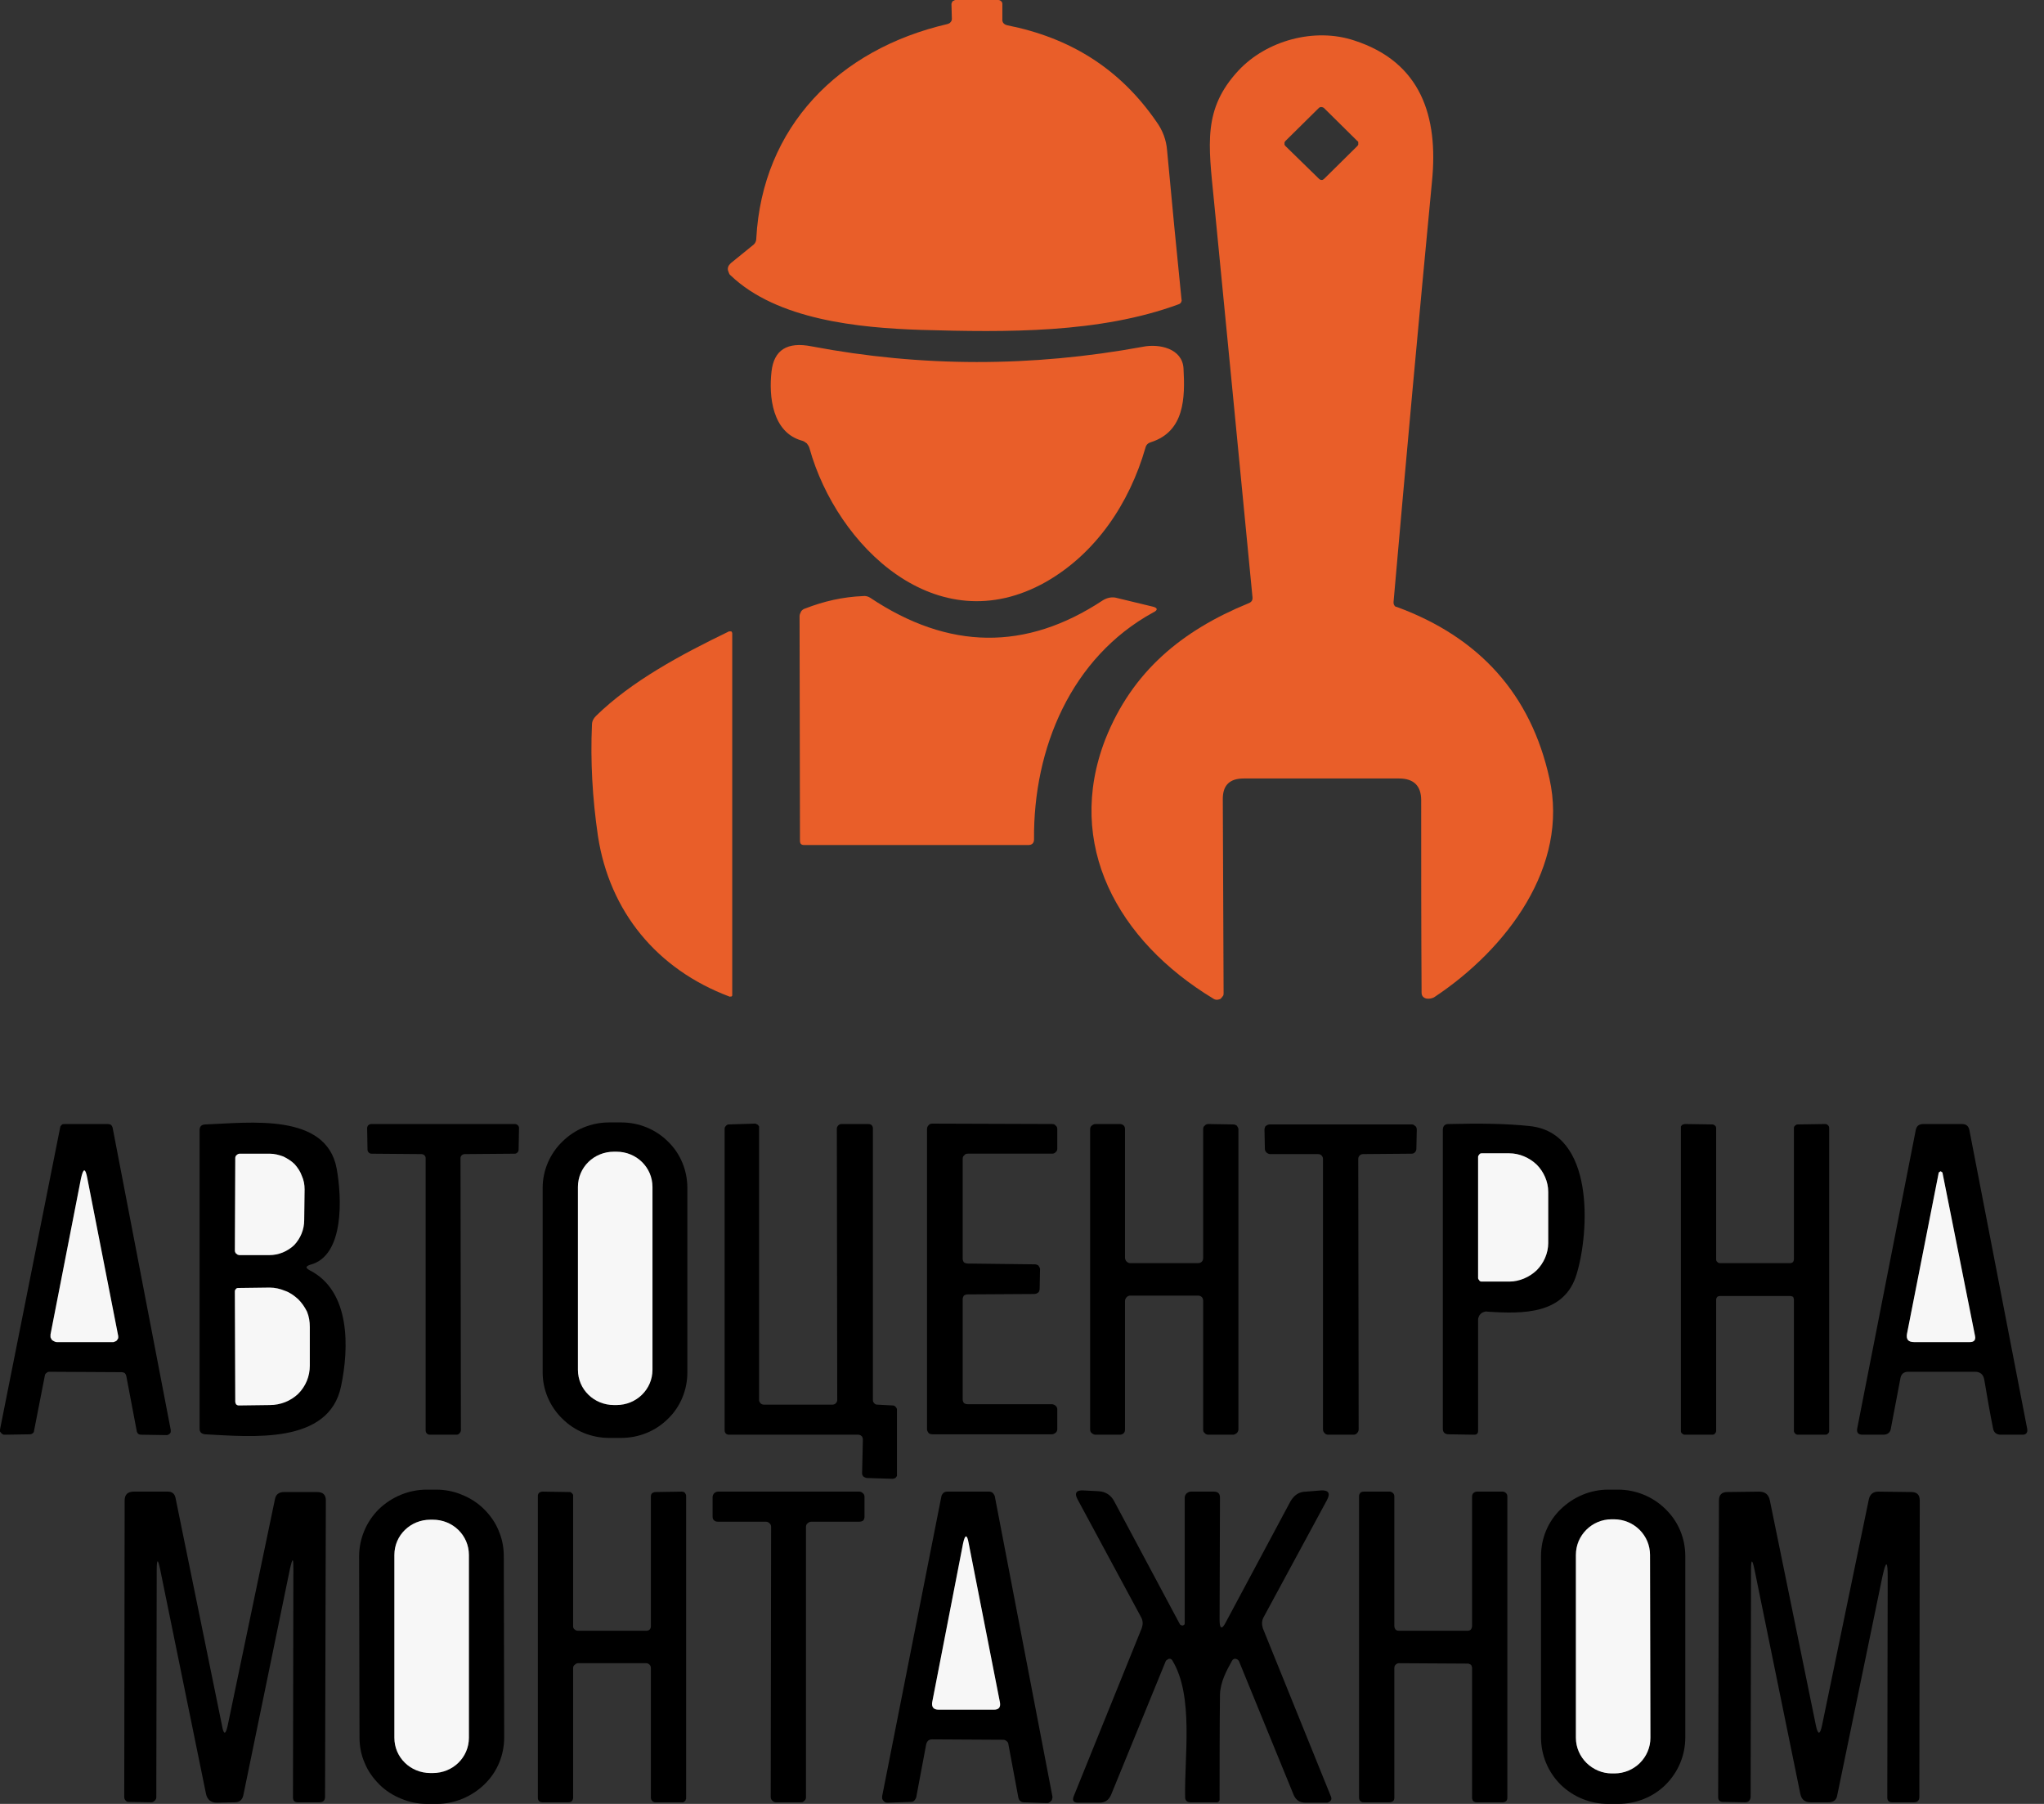 <?xml version="1.0" encoding="UTF-8"?> <svg xmlns="http://www.w3.org/2000/svg" xmlns:svg="http://www.w3.org/2000/svg" width="51" height="45"><rect width="100%" height="100%" fill="#333333" stroke="none"/><g class="layer"><title>Layer 1</title><path d="m17.15,34.24c0,0.43 -0.17,0.85 -0.48,1.15c-0.31,0.31 -0.73,0.48 -1.17,0.48l-0.3,0c-0.44,0 -0.86,-0.17 -1.17,-0.48c-0.31,-0.3 -0.49,-0.72 -0.49,-1.15l0,-4.61c0,-0.43 0.18,-0.85 0.49,-1.15c0.31,-0.31 0.73,-0.48 1.17,-0.48l0.3,0c0.44,0 0.86,0.17 1.17,0.48c0.31,0.3 0.48,0.72 0.48,1.15l0,4.61zm-0.87,-4.63c0,-0.24 -0.1,-0.46 -0.27,-0.63c-0.16,-0.16 -0.39,-0.25 -0.63,-0.25l-0.06,0c-0.24,0 -0.47,0.09 -0.64,0.25c-0.17,0.17 -0.26,0.39 -0.26,0.63l0,4.56c0,0.24 0.09,0.46 0.26,0.62c0.17,0.17 0.4,0.26 0.64,0.26l0.06,0c0.24,0 0.47,-0.09 0.63,-0.26c0.17,-0.16 0.27,-0.38 0.27,-0.62l0,-4.56z" fill="black" id="svg_1"></path><path d="m3.04,34.23l-1.81,-0.01c-0.03,0 -0.05,0.01 -0.07,0.03c-0.02,0.01 -0.04,0.04 -0.04,0.06l-0.27,1.38c0,0.02 -0.01,0.05 -0.03,0.06c-0.02,0.02 -0.05,0.03 -0.07,0.03l-0.63,0.01c-0.02,0 -0.04,0 -0.05,-0.01c-0.02,-0.01 -0.03,-0.02 -0.04,-0.03c-0.01,-0.01 -0.02,-0.03 -0.03,-0.04c0,-0.02 0,-0.04 0,-0.05l1.5,-7.53c0,-0.03 0.02,-0.05 0.04,-0.07c0.02,-0.02 0.04,-0.02 0.07,-0.02l1.09,0c0.02,0 0.05,0.01 0.07,0.02c0.02,0.02 0.03,0.04 0.04,0.07l1.45,7.54c0,0.01 0,0.03 0,0.05c0,0.01 -0.01,0.03 -0.02,0.04c-0.01,0.01 -0.03,0.02 -0.04,0.03c-0.02,0.01 -0.04,0.01 -0.05,0.01l-0.63,-0.01c-0.03,0 -0.06,-0.01 -0.08,-0.03c-0.01,-0.02 -0.03,-0.04 -0.03,-0.07l-0.26,-1.37c-0.01,-0.03 -0.02,-0.05 -0.04,-0.07c-0.02,-0.01 -0.05,-0.02 -0.07,-0.02zm-1.02,-4.83l-0.76,3.89c0,0.02 0,0.05 0,0.07c0.01,0.02 0.02,0.04 0.03,0.06c0.02,0.02 0.04,0.03 0.06,0.04c0.02,0.01 0.04,0.02 0.07,0.02l1.41,0c0.01,0 0.03,-0.01 0.05,-0.02c0.02,0 0.03,-0.02 0.04,-0.03c0.01,-0.01 0.02,-0.03 0.03,-0.05c0,-0.02 0,-0.04 0,-0.05l-0.77,-3.93c-0.05,-0.27 -0.1,-0.27 -0.16,0z" fill="black" id="svg_2"></path><path d="m7.73,31.69c1.02,0.52 0.98,1.94 0.78,2.89c-0.3,1.46 -2.23,1.26 -3.39,1.2c-0.09,-0.01 -0.14,-0.05 -0.14,-0.14l0,-7.45c0,-0.09 0.05,-0.14 0.15,-0.14c1.09,-0.04 3.01,-0.3 3.27,1.1c0.13,0.71 0.2,2.18 -0.66,2.4c-0.12,0.04 -0.12,0.08 -0.01,0.14zm-1.86,-2.8l-0.01,2.3c0,0.02 0,0.03 0.01,0.05c0,0.01 0.01,0.02 0.02,0.03c0.01,0.01 0.03,0.02 0.04,0.03c0.01,0 0.03,0.01 0.04,0.01l0.75,0c0.23,0 0.45,-0.09 0.62,-0.25c0.16,-0.17 0.25,-0.39 0.25,-0.62l0.01,-0.77c0,-0.12 -0.02,-0.23 -0.07,-0.34c-0.04,-0.11 -0.1,-0.2 -0.18,-0.29c-0.08,-0.08 -0.18,-0.14 -0.28,-0.19c-0.11,-0.04 -0.22,-0.07 -0.34,-0.07l-0.75,0c-0.02,0 -0.05,0.01 -0.07,0.03c-0.03,0.02 -0.04,0.05 -0.04,0.08zm-0.01,3.32l0.01,2.76c0,0.02 0.01,0.04 0.02,0.06c0.02,0.02 0.04,0.03 0.07,0.03l0.77,-0.01c0.27,0 0.52,-0.1 0.71,-0.28c0.19,-0.19 0.29,-0.44 0.29,-0.7l0,-0.97c0,-0.13 -0.02,-0.26 -0.07,-0.38c-0.06,-0.12 -0.13,-0.22 -0.22,-0.31c-0.1,-0.09 -0.21,-0.17 -0.33,-0.21c-0.12,-0.05 -0.25,-0.08 -0.38,-0.08l-0.78,0.01c-0.02,0 -0.04,0 -0.06,0.02c-0.02,0.02 -0.03,0.04 -0.03,0.06z" fill="black" id="svg_3"></path><path d="m11.49,28.89l0.01,6.79c0,0.03 -0.02,0.06 -0.04,0.08c-0.02,0.02 -0.04,0.03 -0.07,0.03l-0.67,0c-0.02,0 -0.05,-0.01 -0.07,-0.03c-0.02,-0.02 -0.03,-0.05 -0.03,-0.08l0,-6.79c0,-0.03 -0.01,-0.05 -0.03,-0.07c-0.02,-0.02 -0.05,-0.03 -0.08,-0.03l-1.24,-0.01c-0.03,0 -0.05,-0.01 -0.07,-0.03c-0.02,-0.02 -0.03,-0.04 -0.03,-0.07l-0.01,-0.54c0,-0.01 0,-0.02 0.01,-0.04c0,-0.01 0.01,-0.02 0.02,-0.03c0.01,-0.01 0.02,-0.02 0.03,-0.02c0.02,-0.01 0.03,-0.01 0.04,-0.01l3.59,0c0.02,0 0.05,0.01 0.07,0.03c0.02,0.02 0.03,0.04 0.03,0.07l-0.01,0.54c0,0.03 -0.01,0.05 -0.03,0.07c-0.02,0.02 -0.04,0.03 -0.07,0.03l-1.24,0.01c-0.03,0 -0.06,0.01 -0.08,0.03c-0.02,0.02 -0.03,0.04 -0.03,0.07z" fill="black" id="svg_4"></path><path d="m19.06,35.04l1.71,0c0.03,0 0.06,-0.01 0.08,-0.03c0.02,-0.02 0.04,-0.05 0.04,-0.08l-0.01,-6.78c0,-0.03 0.02,-0.06 0.04,-0.08c0.02,-0.02 0.05,-0.03 0.08,-0.03l0.67,0c0.03,0 0.06,0.01 0.08,0.03c0.02,0.02 0.03,0.05 0.03,0.08l0,6.78c0,0.03 0.01,0.05 0.03,0.07c0.02,0.03 0.05,0.04 0.08,0.04l0.38,0.02c0.03,0 0.06,0.01 0.08,0.04c0.02,0.02 0.03,0.04 0.03,0.07l0,1.61c0,0.01 0,0.03 0,0.04c-0.01,0.01 -0.02,0.03 -0.03,0.04c-0.01,0.01 -0.02,0.02 -0.04,0.02c-0.01,0.01 -0.03,0.01 -0.04,0.01l-0.65,-0.02c-0.03,-0.01 -0.06,-0.02 -0.08,-0.04c-0.02,-0.02 -0.03,-0.05 -0.03,-0.08l0.02,-0.85c0,-0.01 -0.01,-0.03 -0.01,-0.04c-0.01,-0.02 -0.01,-0.03 -0.03,-0.04c-0.01,-0.01 -0.02,-0.02 -0.03,-0.02c-0.02,-0.01 -0.03,-0.01 -0.05,-0.01l-3.22,0c-0.03,0 -0.06,-0.01 -0.08,-0.03c-0.02,-0.02 -0.03,-0.05 -0.03,-0.08l0,-7.52c0,-0.03 0.01,-0.05 0.03,-0.07c0.02,-0.03 0.05,-0.04 0.08,-0.04l0.64,-0.02c0.01,0 0.03,0 0.04,0.01c0.02,0.01 0.03,0.01 0.04,0.02c0.01,0.01 0.02,0.03 0.03,0.04c0,0.01 0,0.03 0,0.04l0,6.79c0,0.03 0.02,0.06 0.04,0.08c0.02,0.02 0.05,0.03 0.08,0.03z" fill="black" id="svg_5"></path><path d="m24.15,31.52l1.67,0.02c0.03,0 0.06,0.01 0.09,0.03c0.02,0.03 0.04,0.06 0.04,0.09l-0.01,0.49c0,0.02 0,0.03 -0.01,0.05c0,0.01 -0.01,0.03 -0.02,0.04c-0.02,0.01 -0.03,0.02 -0.05,0.03c-0.01,0 -0.03,0.01 -0.05,0.01l-1.66,0.01c-0.04,0 -0.07,0.01 -0.1,0.03c-0.02,0.03 -0.03,0.06 -0.03,0.09l0,2.5c0,0.03 0.01,0.06 0.03,0.09c0.03,0.02 0.06,0.03 0.1,0.03l2.1,0c0.03,0 0.07,0.02 0.09,0.04c0.03,0.02 0.04,0.06 0.04,0.09l0,0.49c0,0.03 -0.01,0.07 -0.04,0.09c-0.02,0.02 -0.06,0.04 -0.09,0.04l-2.99,0c-0.03,0 -0.07,-0.01 -0.09,-0.03c-0.02,-0.03 -0.04,-0.06 -0.04,-0.09l0,-7.5c0,-0.04 0.02,-0.07 0.04,-0.09c0.02,-0.03 0.06,-0.04 0.09,-0.04l2.99,0.01c0.04,0 0.07,0.01 0.09,0.04c0.03,0.02 0.04,0.05 0.04,0.09l0,0.48c0,0.04 -0.01,0.07 -0.04,0.09c-0.02,0.03 -0.06,0.04 -0.09,0.04l-2.1,0c-0.04,0 -0.07,0.01 -0.09,0.04c-0.03,0.02 -0.04,0.05 -0.04,0.09l0,2.49c0,0.03 0.01,0.06 0.03,0.09c0.03,0.02 0.06,0.03 0.1,0.03z" fill="black" id="svg_6"></path><path d="m28.2,31.51l1.69,0c0.04,0 0.07,-0.01 0.1,-0.04c0.02,-0.02 0.03,-0.06 0.03,-0.09l0,-3.21c0,-0.04 0.01,-0.07 0.04,-0.09c0.02,-0.03 0.06,-0.04 0.09,-0.04l0.62,0.01c0.03,0 0.06,0.01 0.09,0.03c0.02,0.03 0.04,0.06 0.04,0.09l0,7.49c0,0.03 -0.02,0.07 -0.04,0.09c-0.03,0.02 -0.06,0.04 -0.09,0.04l-0.62,0c-0.03,0 -0.07,-0.01 -0.09,-0.04c-0.03,-0.02 -0.04,-0.05 -0.04,-0.09l0,-3.21c0,-0.03 -0.01,-0.07 -0.03,-0.09c-0.03,-0.03 -0.06,-0.04 -0.1,-0.04l-1.69,0c-0.03,0 -0.06,0.01 -0.09,0.04c-0.02,0.02 -0.04,0.06 -0.04,0.09l0,3.21c0,0.04 -0.01,0.07 -0.03,0.09c-0.03,0.03 -0.06,0.04 -0.1,0.04l-0.61,0c-0.03,0 -0.07,-0.02 -0.09,-0.04c-0.03,-0.02 -0.04,-0.06 -0.04,-0.09l0,-7.49c0,-0.03 0.01,-0.07 0.04,-0.09c0.02,-0.02 0.06,-0.04 0.09,-0.04l0.61,0c0.04,0 0.07,0.01 0.1,0.04c0.02,0.02 0.03,0.05 0.03,0.09l0,3.21c0,0.03 0.02,0.07 0.04,0.09c0.03,0.03 0.06,0.04 0.09,0.04z" fill="black" id="svg_7"></path><path d="m32.88,28.79l-1.19,0c-0.03,0 -0.07,-0.02 -0.09,-0.04c-0.02,-0.02 -0.04,-0.05 -0.04,-0.09l-0.01,-0.48c0,-0.01 0,-0.03 0.01,-0.05c0,-0.01 0.01,-0.03 0.02,-0.04c0.02,-0.01 0.03,-0.02 0.05,-0.03c0.01,0 0.03,-0.01 0.04,-0.01l3.55,0c0.02,0 0.04,0 0.05,0.01c0.02,0.01 0.03,0.02 0.04,0.03c0.02,0.01 0.03,0.03 0.03,0.04c0.01,0.02 0.01,0.03 0.01,0.05l-0.01,0.48c0,0.03 -0.01,0.06 -0.04,0.09c-0.02,0.02 -0.05,0.03 -0.08,0.03l-1.2,0.01c-0.04,0 -0.07,0.01 -0.09,0.03c-0.03,0.03 -0.04,0.06 -0.04,0.09l0.01,6.75c0,0.04 -0.02,0.07 -0.04,0.09c-0.02,0.03 -0.06,0.04 -0.09,0.04l-0.63,0c-0.03,0 -0.07,-0.01 -0.09,-0.04c-0.02,-0.02 -0.04,-0.05 -0.04,-0.09l0,-6.75c0,-0.03 -0.01,-0.06 -0.04,-0.09c-0.02,-0.02 -0.05,-0.03 -0.09,-0.03z" fill="black" id="svg_8"></path><path d="m36.88,32.92l0,2.77c0,0.07 -0.03,0.1 -0.1,0.1l-0.63,-0.01c-0.1,0 -0.15,-0.05 -0.15,-0.14l0,-7.45c0,-0.1 0.05,-0.15 0.14,-0.15c0.79,-0.02 1.46,-0.01 2.02,0.05c1.63,0.16 1.5,2.63 1.18,3.69c-0.3,1.01 -1.33,1 -2.23,0.94c-0.03,-0.01 -0.06,0 -0.09,0.01c-0.03,0.01 -0.05,0.02 -0.07,0.04c-0.02,0.02 -0.04,0.04 -0.05,0.07c-0.01,0.02 -0.02,0.05 -0.02,0.08zm0,-4.06l0,3.02c0,0.02 0.01,0.04 0.03,0.06c0.01,0.02 0.03,0.03 0.06,0.03l0.69,0c0.25,0 0.5,-0.11 0.68,-0.28c0.18,-0.18 0.29,-0.43 0.29,-0.68l0,-1.28c0,-0.25 -0.11,-0.5 -0.29,-0.68c-0.18,-0.17 -0.43,-0.28 -0.68,-0.28l-0.69,0c-0.03,0 -0.05,0.01 -0.06,0.03c-0.02,0.02 -0.03,0.04 -0.03,0.06z" fill="black" id="svg_9"></path><path d="m44.67,32.33l-1.76,0c-0.02,0 -0.05,0.01 -0.06,0.02c-0.02,0.02 -0.03,0.05 -0.03,0.07l0,3.27c0,0.03 -0.01,0.05 -0.03,0.07c-0.01,0.02 -0.04,0.03 -0.06,0.03l-0.69,0c-0.03,0 -0.05,-0.01 -0.07,-0.03c-0.02,-0.01 -0.03,-0.04 -0.03,-0.06l0,-7.56c0,-0.01 0,-0.03 0,-0.04c0.01,-0.01 0.02,-0.02 0.02,-0.03c0.01,-0.01 0.02,-0.01 0.04,-0.02c0.01,0 0.02,-0.01 0.03,-0.01l0.69,0.01c0.03,0 0.05,0.01 0.07,0.03c0.02,0.01 0.03,0.04 0.03,0.06l0,3.28c0,0.02 0.01,0.05 0.03,0.06c0.01,0.02 0.04,0.03 0.06,0.03l1.76,0c0.02,0 0.05,-0.01 0.07,-0.03c0.01,-0.02 0.02,-0.04 0.02,-0.07l0,-3.27c0,-0.02 0.01,-0.05 0.03,-0.06c0.02,-0.02 0.04,-0.03 0.07,-0.03l0.68,-0.01c0.03,0 0.05,0.01 0.07,0.03c0.02,0.02 0.03,0.04 0.03,0.07l0,7.56c0,0.02 -0.01,0.05 -0.03,0.06c-0.01,0.02 -0.04,0.03 -0.06,0.03l-0.69,0c-0.03,0 -0.05,-0.01 -0.07,-0.03c-0.02,-0.02 -0.03,-0.04 -0.03,-0.07l0,-3.27c0,-0.02 -0.01,-0.05 -0.02,-0.07c-0.02,-0.01 -0.05,-0.02 -0.07,-0.02z" fill="black" id="svg_10"></path><path d="m49.28,34.22l-1.67,0c-0.1,0 -0.17,0.05 -0.19,0.15l-0.24,1.26c-0.01,0.1 -0.08,0.16 -0.19,0.16l-0.52,0c-0.11,0 -0.15,-0.06 -0.13,-0.16l1.46,-7.44c0.02,-0.1 0.08,-0.15 0.19,-0.15l0.96,0c0.11,0 0.17,0.05 0.19,0.16l1.44,7.44c0.02,0.1 -0.03,0.16 -0.14,0.15c-0.32,0 -0.5,0 -0.52,0c-0.1,0 -0.17,-0.05 -0.19,-0.15c-0.08,-0.4 -0.15,-0.8 -0.22,-1.22c-0.02,-0.13 -0.1,-0.2 -0.23,-0.2zm0,-0.89l-0.81,-4.06c0,-0.02 -0.01,-0.03 -0.02,-0.03c-0.01,-0.01 -0.02,-0.02 -0.03,-0.02c-0.01,0 -0.02,0.01 -0.03,0.02c-0.01,0 -0.02,0.01 -0.02,0.03l-0.79,4.01c-0.02,0.13 0.03,0.2 0.18,0.2l1.39,0c0.1,0 0.15,-0.05 0.13,-0.15z" fill="black" id="svg_11"></path><path d="m15.38,28.73l-0.06,0c-0.5,0 -0.9,0.39 -0.9,0.88l0,4.56c0,0.49 0.4,0.88 0.9,0.88l0.06,0c0.5,0 0.9,-0.39 0.9,-0.88l0,-4.56c0,-0.49 -0.4,-0.88 -0.9,-0.88z" fill="#F7F7F7" id="svg_12"></path><path d="m5.87,28.89c0,-0.03 0.01,-0.06 0.04,-0.08c0.02,-0.02 0.05,-0.03 0.07,-0.03l0.75,0c0.12,0 0.23,0.03 0.34,0.07c0.1,0.05 0.2,0.11 0.28,0.19c0.08,0.09 0.14,0.18 0.18,0.29c0.05,0.11 0.07,0.22 0.07,0.34l-0.01,0.77c0,0.23 -0.09,0.45 -0.25,0.62c-0.17,0.16 -0.39,0.25 -0.62,0.25l-0.75,0c-0.01,0 -0.03,-0.01 -0.04,-0.01c-0.01,-0.01 -0.03,-0.02 -0.04,-0.03c-0.01,-0.01 -0.02,-0.02 -0.02,-0.03c-0.01,-0.02 -0.01,-0.03 -0.01,-0.05l0.01,-2.3z" fill="#F7F7F7" id="svg_13"></path><path d="m36.88,28.86c0,-0.02 0.01,-0.04 0.03,-0.06c0.01,-0.02 0.03,-0.03 0.06,-0.03l0.69,0c0.25,0 0.5,0.11 0.68,0.28c0.18,0.18 0.29,0.43 0.29,0.68l0,1.28c0,0.25 -0.11,0.5 -0.29,0.68c-0.18,0.17 -0.43,0.28 -0.68,0.28l-0.69,0c-0.03,0 -0.05,-0.01 -0.06,-0.03c-0.02,-0.02 -0.03,-0.04 -0.03,-0.06l0,-3.02z" fill="#F7F7F7" id="svg_14"></path><path d="m2.18,29.4l0.77,3.93c0,0.01 0,0.03 0,0.05c-0.01,0.02 -0.02,0.04 -0.03,0.05c-0.01,0.01 -0.02,0.03 -0.04,0.03c-0.02,0.01 -0.04,0.02 -0.05,0.02l-1.41,0c-0.03,0 -0.05,-0.01 -0.07,-0.02c-0.02,-0.01 -0.04,-0.02 -0.06,-0.04c-0.01,-0.02 -0.02,-0.04 -0.03,-0.06c0,-0.02 0,-0.05 0,-0.07l0.76,-3.89c0.06,-0.27 0.11,-0.27 0.16,0z" fill="#F7F7F7" id="svg_15"></path><path d="m48.47,29.27l0.81,4.06c0.02,0.1 -0.03,0.15 -0.13,0.15l-1.39,0c-0.15,0 -0.2,-0.07 -0.18,-0.2l0.79,-4.01c0,-0.02 0.01,-0.03 0.02,-0.03c0.01,-0.01 0.02,-0.02 0.03,-0.02c0.01,0 0.02,0.01 0.03,0.02c0.01,0 0.02,0.01 0.02,0.03z" fill="#F7F7F7" id="svg_16"></path><path d="m5.86,32.21c0,-0.02 0.01,-0.04 0.03,-0.06c0.02,-0.02 0.04,-0.02 0.06,-0.02l0.78,-0.01c0.13,0 0.26,0.03 0.38,0.08c0.12,0.04 0.23,0.12 0.33,0.21c0.09,0.09 0.16,0.19 0.22,0.31c0.05,0.12 0.07,0.25 0.07,0.38l0,0.97c0,0.26 -0.1,0.51 -0.29,0.7c-0.19,0.18 -0.44,0.28 -0.71,0.28l-0.77,0.01c-0.03,0 -0.05,-0.01 -0.07,-0.03c-0.01,-0.02 -0.02,-0.04 -0.02,-0.06l-0.01,-2.76z" fill="#F7F7F7" id="svg_17"></path><path d="m12.58,43.34c0,0.44 -0.17,0.86 -0.49,1.17c-0.32,0.31 -0.75,0.49 -1.19,0.49l-0.24,0c-0.22,0 -0.44,-0.04 -0.65,-0.13c-0.2,-0.08 -0.39,-0.2 -0.54,-0.35c-0.16,-0.16 -0.29,-0.34 -0.37,-0.54c-0.09,-0.2 -0.13,-0.42 -0.13,-0.64l-0.01,-4.51c0,-0.45 0.18,-0.87 0.49,-1.18c0.32,-0.31 0.75,-0.49 1.2,-0.49l0.23,0c0.22,0 0.44,0.04 0.65,0.13c0.2,0.08 0.39,0.2 0.55,0.36c0.15,0.15 0.28,0.33 0.36,0.53c0.09,0.21 0.13,0.42 0.13,0.64l0.01,4.52zm-0.88,-4.55c0,-0.23 -0.1,-0.46 -0.26,-0.62c-0.17,-0.17 -0.4,-0.26 -0.64,-0.26l-0.06,0c-0.24,0 -0.47,0.09 -0.64,0.26c-0.17,0.16 -0.26,0.39 -0.26,0.62l0,4.56c0,0.23 0.09,0.46 0.26,0.62c0.17,0.17 0.4,0.26 0.64,0.26l0.06,0c0.24,0 0.47,-0.09 0.64,-0.26c0.16,-0.16 0.26,-0.39 0.26,-0.62l0,-4.56z" fill="black" id="svg_18"></path><path d="m29.44,40.52c0.01,0.01 0.02,0.02 0.03,0.02c0.01,0.01 0.03,0.01 0.04,0.01c0.02,-0.01 0.03,-0.01 0.04,-0.02c0.01,-0.02 0.01,-0.03 0.01,-0.04l0,-3.13c0,-0.04 0.02,-0.08 0.05,-0.11c0.03,-0.02 0.06,-0.04 0.1,-0.04l0.58,0c0.1,0 0.15,0.05 0.15,0.15l-0.01,3.05c0,0.23 0.06,0.25 0.16,0.05l1.61,-3.01c0.09,-0.15 0.21,-0.24 0.39,-0.24l0.37,-0.03c0.19,-0.01 0.24,0.07 0.15,0.24l-1.58,2.92c-0.05,0.09 -0.05,0.18 -0.02,0.28l1.7,4.2c0.01,0.02 0.01,0.04 0.01,0.05c0,0.02 -0.01,0.04 -0.02,0.05c-0.01,0.01 -0.02,0.03 -0.04,0.03c-0.01,0.01 -0.03,0.02 -0.05,0.02l-0.53,0c-0.15,0 -0.24,-0.06 -0.3,-0.19l-1.37,-3.35c-0.01,-0.01 -0.02,-0.02 -0.03,-0.03c-0.02,-0.01 -0.04,-0.02 -0.05,-0.02c-0.02,0 -0.04,0 -0.05,0.01c-0.02,0.01 -0.03,0.02 -0.04,0.04c-0.14,0.25 -0.29,0.53 -0.3,0.84c-0.01,0.89 -0.01,1.77 -0.01,2.61c0,0.01 0,0.02 0,0.03c-0.01,0.01 -0.01,0.02 -0.02,0.03c-0.01,0.01 -0.02,0.01 -0.03,0.02c-0.01,0 -0.02,0 -0.03,0l-0.64,0c-0.09,0 -0.14,-0.04 -0.14,-0.13c-0.02,-1.02 0.22,-2.53 -0.32,-3.41c0,-0.01 -0.02,-0.02 -0.03,-0.03c-0.01,-0.01 -0.03,-0.01 -0.05,-0.01c-0.01,0 -0.03,0.01 -0.04,0.02c-0.02,0.01 -0.03,0.02 -0.04,0.03l-1.37,3.35c-0.06,0.13 -0.15,0.19 -0.3,0.19l-0.52,0c-0.12,0 -0.15,-0.06 -0.11,-0.16l1.7,-4.2c0.03,-0.09 0.03,-0.18 -0.02,-0.27l-1.58,-2.93c-0.09,-0.16 -0.04,-0.24 0.14,-0.23l0.38,0.02c0.18,0.01 0.31,0.1 0.39,0.25l1.64,3.07z" fill="black" id="svg_19"></path><path d="m42.05,43.34c0,0.44 -0.17,0.86 -0.49,1.18c-0.31,0.31 -0.74,0.48 -1.19,0.48l-0.24,0c-0.45,0 -0.87,-0.17 -1.19,-0.48c-0.32,-0.32 -0.49,-0.74 -0.49,-1.18l0,-4.52c0,-0.44 0.17,-0.86 0.49,-1.17c0.32,-0.31 0.74,-0.49 1.19,-0.49l0.24,0c0.45,0 0.88,0.18 1.19,0.49c0.32,0.31 0.49,0.73 0.49,1.17l0,4.52zm-0.88,-4.55c0,-0.24 -0.09,-0.46 -0.26,-0.63c-0.17,-0.16 -0.4,-0.26 -0.64,-0.26l-0.06,0c-0.12,0 -0.23,0.03 -0.34,0.07c-0.11,0.05 -0.21,0.11 -0.29,0.19c-0.09,0.09 -0.15,0.18 -0.2,0.29c-0.04,0.11 -0.06,0.22 -0.06,0.34l0,4.56c0,0.24 0.1,0.46 0.27,0.63c0.17,0.16 0.4,0.26 0.63,0.26l0.06,0c0.12,0 0.24,-0.03 0.35,-0.07c0.11,-0.05 0.21,-0.11 0.29,-0.19c0.08,-0.09 0.15,-0.18 0.19,-0.29c0.05,-0.11 0.07,-0.22 0.07,-0.34l-0.01,-4.56z" fill="black" id="svg_20"></path><path d="m3.91,39.18l-0.01,5.65c0,0.02 0,0.03 -0.01,0.05c-0.01,0.02 -0.02,0.03 -0.03,0.04c-0.01,0.01 -0.03,0.02 -0.04,0.03c-0.02,0.01 -0.04,0.01 -0.06,0.01l-0.55,-0.01c-0.03,0 -0.06,-0.01 -0.08,-0.04c-0.02,-0.02 -0.03,-0.05 -0.03,-0.08l0.01,-7.4c0,-0.15 0.08,-0.22 0.23,-0.22l0.85,0c0.1,0 0.17,0.05 0.19,0.16l1.16,5.68c0.04,0.23 0.09,0.23 0.14,0l1.18,-5.65c0.02,-0.12 0.1,-0.18 0.23,-0.18l0.82,0c0.15,0 0.22,0.07 0.22,0.21l-0.02,7.39c0,0.09 -0.04,0.14 -0.14,0.14l-0.54,0c-0.08,0 -0.12,-0.04 -0.12,-0.12l0.01,-5.72c0,-0.26 -0.02,-0.26 -0.08,-0.01l-1.17,5.68c-0.03,0.12 -0.1,0.17 -0.22,0.17l-0.44,0.01c-0.15,0 -0.24,-0.08 -0.27,-0.22l-1.14,-5.58c-0.06,-0.3 -0.09,-0.29 -0.09,0.01z" fill="black" id="svg_21"></path><path d="m14.3,41.61l0,3.23c0,0.04 -0.01,0.06 -0.03,0.09c-0.02,0.02 -0.05,0.03 -0.08,0.03l-0.66,0c-0.03,0 -0.06,-0.01 -0.08,-0.03c-0.02,-0.02 -0.03,-0.05 -0.03,-0.08l0,-7.53c0,-0.03 0.01,-0.06 0.03,-0.08c0.03,-0.02 0.06,-0.03 0.09,-0.03l0.65,0.01c0.01,0 0.03,0 0.04,0c0.02,0.01 0.03,0.02 0.04,0.03c0.01,0.01 0.02,0.02 0.03,0.04c0,0.01 0,0.03 0,0.04l0,3.24c0,0.03 0.01,0.06 0.04,0.08c0.02,0.02 0.05,0.03 0.08,0.03l1.71,0c0.03,0 0.06,-0.01 0.08,-0.03c0.02,-0.02 0.03,-0.05 0.03,-0.08l0,-3.24c0,-0.03 0.01,-0.06 0.03,-0.08c0.03,-0.02 0.06,-0.03 0.09,-0.03l0.65,-0.01c0.03,0 0.06,0.01 0.08,0.03c0.02,0.03 0.03,0.05 0.03,0.08l0,7.53c0,0.02 0,0.03 -0.01,0.04c0,0.02 -0.01,0.03 -0.02,0.04c-0.01,0.01 -0.03,0.02 -0.04,0.03c-0.01,0 -0.03,0 -0.04,0l-0.66,0c-0.01,0 -0.03,0 -0.04,-0.01c-0.02,-0.01 -0.03,-0.01 -0.04,-0.03c-0.01,-0.01 -0.02,-0.02 -0.02,-0.03c-0.01,-0.02 -0.01,-0.03 -0.01,-0.05l0,-3.23c0,-0.03 -0.01,-0.06 -0.03,-0.08c-0.02,-0.02 -0.05,-0.04 -0.08,-0.04l-1.71,0c-0.03,0 -0.06,0.02 -0.08,0.04c-0.03,0.02 -0.04,0.05 -0.04,0.08z" fill="black" id="svg_22"></path><path d="m20.11,38.09l0,6.74c0,0.04 -0.01,0.07 -0.04,0.09c-0.02,0.03 -0.05,0.04 -0.09,0.04l-0.62,0c-0.03,0 -0.06,-0.01 -0.09,-0.04c-0.02,-0.02 -0.04,-0.05 -0.04,-0.09l0.01,-6.74c0,-0.03 -0.01,-0.07 -0.04,-0.09c-0.02,-0.02 -0.05,-0.04 -0.09,-0.04l-1.2,0c-0.04,0 -0.07,-0.01 -0.1,-0.04c-0.02,-0.02 -0.03,-0.05 -0.03,-0.09l0,-0.49c0,-0.03 0.02,-0.07 0.04,-0.09c0.02,-0.02 0.06,-0.04 0.09,-0.04l3.53,0c0.04,0 0.07,0.02 0.09,0.04c0.03,0.02 0.04,0.06 0.04,0.09l0,0.5c0,0.03 -0.01,0.06 -0.03,0.09c-0.03,0.02 -0.06,0.03 -0.1,0.03l-1.2,0c-0.03,0 -0.07,0.02 -0.09,0.04c-0.03,0.02 -0.04,0.06 -0.04,0.09z" fill="black" id="svg_23"></path><path d="m25.03,43.4l-1.78,-0.01c-0.03,0 -0.06,0.01 -0.09,0.03c-0.02,0.02 -0.04,0.05 -0.05,0.09l-0.25,1.33c-0.01,0.03 -0.03,0.06 -0.05,0.08c-0.02,0.02 -0.05,0.03 -0.08,0.03l-0.58,0.02c-0.02,0 -0.04,0 -0.06,-0.01c-0.02,-0.01 -0.03,-0.02 -0.05,-0.04c-0.01,-0.01 -0.02,-0.03 -0.03,-0.05c0,-0.02 0,-0.04 0,-0.06l1.48,-7.49c0.01,-0.03 0.03,-0.06 0.05,-0.08c0.03,-0.02 0.06,-0.03 0.09,-0.03l1.05,0c0.03,0 0.06,0.01 0.09,0.03c0.02,0.03 0.04,0.05 0.05,0.08l1.44,7.5c0,0.02 0,0.04 -0.01,0.06c0,0.02 -0.01,0.04 -0.03,0.05c-0.01,0.02 -0.03,0.03 -0.05,0.04c-0.01,0.01 -0.03,0.01 -0.06,0.01l-0.57,-0.02c-0.03,0 -0.06,-0.01 -0.08,-0.03c-0.03,-0.02 -0.04,-0.05 -0.05,-0.08l-0.25,-1.34c0,-0.03 -0.02,-0.06 -0.05,-0.08c-0.02,-0.02 -0.05,-0.03 -0.08,-0.03zm-1,-4.9l-0.77,3.96c-0.02,0.12 0.03,0.19 0.16,0.19l1.38,0c0.12,0 0.17,-0.06 0.15,-0.18l-0.78,-3.97c-0.04,-0.23 -0.09,-0.23 -0.14,0z" fill="black" id="svg_24"></path><path d="m36.73,40.56l0,-3.23c0,-0.03 0.01,-0.06 0.03,-0.08c0.02,-0.02 0.05,-0.04 0.09,-0.04l0.65,0c0.03,0 0.06,0.02 0.08,0.04c0.02,0.02 0.03,0.05 0.03,0.08l0,7.52c0,0.03 -0.01,0.06 -0.03,0.08c-0.03,0.02 -0.05,0.03 -0.09,0.03l-0.65,0c-0.01,0 -0.03,0 -0.04,-0.01c-0.02,0 -0.03,-0.01 -0.04,-0.02c-0.01,-0.01 -0.02,-0.02 -0.02,-0.04c-0.01,-0.01 -0.01,-0.03 -0.01,-0.04l0,-3.24c0,-0.01 0,-0.03 -0.01,-0.04c0,-0.02 -0.01,-0.03 -0.02,-0.04c-0.01,-0.01 -0.03,-0.02 -0.04,-0.02c-0.01,-0.01 -0.03,-0.01 -0.04,-0.01l-1.72,-0.01c-0.03,0 -0.06,0.02 -0.08,0.04c-0.02,0.02 -0.03,0.05 -0.03,0.08l0,3.24c0,0.03 -0.01,0.06 -0.03,0.08c-0.03,0.02 -0.06,0.03 -0.09,0.03l-0.65,0c-0.03,0 -0.06,-0.01 -0.08,-0.03c-0.02,-0.03 -0.03,-0.05 -0.03,-0.09l0,-7.52c0,-0.03 0.01,-0.05 0.03,-0.08c0.02,-0.02 0.05,-0.03 0.09,-0.03l0.65,0c0.03,0 0.06,0.02 0.08,0.04c0.02,0.02 0.03,0.05 0.03,0.08l0,3.23c0,0.03 0.01,0.06 0.03,0.09c0.02,0.02 0.05,0.03 0.08,0.03l1.72,0c0.03,0 0.06,-0.01 0.08,-0.03c0.02,-0.03 0.03,-0.06 0.03,-0.09z" fill="black" id="svg_25"></path><path d="m43.69,39.18l-0.01,5.65c-0.01,0.08 -0.05,0.13 -0.14,0.13l-0.55,-0.01c-0.08,0 -0.12,-0.04 -0.12,-0.12l0.02,-7.4c0,-0.14 0.07,-0.21 0.21,-0.21l0.79,-0.01c0.15,0 0.24,0.07 0.27,0.22l1.15,5.62c0.05,0.23 0.1,0.23 0.15,0l1.17,-5.65c0.03,-0.13 0.11,-0.19 0.24,-0.19l0.82,0.01c0.14,0 0.21,0.07 0.21,0.21l-0.01,7.39c0,0.1 -0.05,0.14 -0.14,0.14l-0.54,0c-0.08,0 -0.12,-0.04 -0.12,-0.12l0.01,-5.51c0,-0.4 -0.04,-0.41 -0.13,-0.01l-1.13,5.47c-0.02,0.12 -0.1,0.17 -0.22,0.17l-0.44,0c-0.15,0 -0.23,-0.07 -0.26,-0.21l-1.14,-5.58c-0.06,-0.29 -0.09,-0.29 -0.09,0.01z" fill="black" id="svg_26"></path><path d="m10.8,37.91l-0.06,0c-0.5,0 -0.9,0.39 -0.9,0.88l0,4.56c0,0.49 0.4,0.88 0.9,0.88l0.06,0c0.5,0 0.9,-0.39 0.9,-0.88l0,-4.56c0,-0.49 -0.4,-0.88 -0.9,-0.88z" fill="#F7F7F7" id="svg_27"></path><path d="m40.27,37.9l-0.06,0c-0.49,0 -0.89,0.4 -0.89,0.89l0,4.56c0,0.49 0.41,0.89 0.9,0.89l0.06,0c0.5,0 0.9,-0.4 0.9,-0.89l-0.01,-4.56c0,-0.49 -0.4,-0.89 -0.9,-0.89z" fill="#F7F7F7" id="svg_28"></path><path d="m24.03,38.5c0.05,-0.23 0.1,-0.23 0.14,0l0.78,3.97c0.02,0.12 -0.03,0.18 -0.15,0.18l-1.38,0c-0.13,0 -0.18,-0.07 -0.16,-0.19l0.77,-3.96z" fill="#F7F7F7" id="svg_29"></path><path d="m25.13,0.63c1.56,0.31 2.8,1.07 3.72,2.4c0.16,0.22 0.25,0.46 0.27,0.72c0.12,1.3 0.24,2.54 0.36,3.72c0.01,0.03 0,0.05 -0.01,0.07c-0.01,0.02 -0.03,0.04 -0.06,0.05c-1.98,0.73 -4.31,0.7 -6.42,0.64c-1.56,-0.05 -3.6,-0.25 -4.76,-1.36c-0.03,-0.02 -0.04,-0.05 -0.05,-0.08c-0.01,-0.02 -0.02,-0.05 -0.02,-0.08c0,-0.03 0.01,-0.06 0.02,-0.08c0.02,-0.03 0.04,-0.05 0.06,-0.07l0.53,-0.43c0.06,-0.04 0.1,-0.1 0.1,-0.18c0.15,-2.78 2.05,-4.72 4.77,-5.35c0.03,-0.01 0.06,-0.02 0.08,-0.05c0.02,-0.02 0.03,-0.05 0.03,-0.08l-0.01,-0.36c0,-0.01 0,-0.03 0.01,-0.04c0,-0.01 0.01,-0.03 0.02,-0.04c0.01,-0.01 0.03,-0.01 0.04,-0.02c0.01,-0.01 0.03,-0.01 0.04,-0.01l1.06,0c0.02,0 0.05,0.01 0.07,0.03c0.02,0.02 0.03,0.04 0.03,0.07l0,0.37c-0.01,0.09 0.04,0.14 0.12,0.16z" fill="#E95E29" id="svg_30"></path><path d="m34.85,15.14c2.07,0.76 3.35,2.19 3.81,4.28c0.49,2.18 -1.05,4.25 -2.88,5.46c-0.06,0.03 -0.12,0.04 -0.19,0.03c-0.08,-0.02 -0.12,-0.07 -0.12,-0.15c-0.01,-1.64 -0.01,-3.24 -0.01,-4.8c0,-0.36 -0.19,-0.54 -0.55,-0.54l-3.88,0c-0.35,0 -0.52,0.17 -0.52,0.51l0.02,4.84c0,0.03 0,0.06 -0.02,0.08c-0.02,0.03 -0.04,0.05 -0.06,0.07c-0.03,0.01 -0.06,0.02 -0.09,0.02c-0.03,0 -0.06,-0.01 -0.09,-0.03c-2.38,-1.44 -3.71,-3.84 -2.69,-6.47c0.67,-1.69 1.91,-2.71 3.57,-3.39c0.08,-0.03 0.11,-0.08 0.1,-0.16c-0.33,-3.42 -0.65,-6.71 -0.96,-9.88c-0.14,-1.42 -0.28,-2.29 0.61,-3.25c0.7,-0.75 1.9,-1.08 2.89,-0.75c1.67,0.54 2.1,1.9 1.94,3.51c-0.33,3.46 -0.65,6.96 -0.96,10.5c0,0.03 0,0.05 0.02,0.08c0.01,0.02 0.03,0.04 0.06,0.04zm-0.98,-11.5c0.01,-0.01 0.01,-0.02 0.02,-0.03c0,-0.01 0,-0.02 0,-0.03c0,-0.02 0,-0.03 0,-0.04c-0.01,-0.01 -0.01,-0.02 -0.02,-0.02l-0.84,-0.83c-0.02,-0.01 -0.04,-0.02 -0.06,-0.02c-0.03,0 -0.05,0.01 -0.06,0.02l-0.84,0.83c-0.01,0.01 -0.01,0.02 -0.02,0.03c0,0.01 0,0.02 0,0.03c0,0.01 0,0.02 0,0.03c0.01,0.01 0.01,0.02 0.02,0.03l0.84,0.82c0.02,0.02 0.04,0.03 0.07,0.03c0.02,0 0.04,-0.01 0.06,-0.03l0.83,-0.82z" fill="#E95E29" id="svg_31"></path><path d="m20,10.99c-0.73,-0.21 -0.82,-1.1 -0.75,-1.72c0.06,-0.54 0.39,-0.75 1,-0.63c2.74,0.52 5.49,0.52 8.27,0.01c0.4,-0.08 0.98,0.04 1.01,0.54c0.04,0.73 0.03,1.57 -0.81,1.84c-0.07,0.02 -0.12,0.06 -0.14,0.14c-0.4,1.39 -1.24,2.64 -2.49,3.35c-2.72,1.53 -5.21,-0.9 -5.89,-3.33c-0.01,-0.05 -0.04,-0.09 -0.07,-0.13c-0.04,-0.03 -0.08,-0.06 -0.13,-0.07z" fill="#E95E29" id="svg_32"></path><path d="m27.51,14.98c0.11,-0.07 0.24,-0.1 0.37,-0.06l0.87,0.21c0.14,0.03 0.15,0.09 0.02,0.15c-2.04,1.12 -2.99,3.38 -2.97,5.66c0,0.09 -0.05,0.14 -0.14,0.14l-5.59,0c-0.08,0 -0.11,-0.03 -0.11,-0.11l-0.01,-5.6c0,-0.04 0.02,-0.08 0.04,-0.12c0.02,-0.03 0.06,-0.06 0.1,-0.07c0.46,-0.18 0.94,-0.29 1.44,-0.31c0.07,-0.01 0.13,0.01 0.18,0.04c1.96,1.31 3.89,1.33 5.8,0.07z" fill="#E95E29" id="svg_33"></path><path d="m18.27,15.8l0,9.01c0,0.01 0,0.02 0,0.03c-0.01,0 -0.01,0.01 -0.02,0.02c-0.01,0 -0.02,0 -0.03,0c0,0.01 -0.01,0 -0.02,0c-1.81,-0.68 -2.99,-2.12 -3.28,-4c-0.14,-0.95 -0.19,-1.88 -0.15,-2.78c0,-0.09 0.04,-0.16 0.1,-0.22c0.89,-0.87 2.12,-1.53 3.32,-2.11c0.01,0 0.02,0 0.03,0c0.01,0 0.02,0 0.03,0c0,0.01 0.01,0.02 0.01,0.02c0.01,0.01 0.01,0.02 0.01,0.03z" fill="#E95E29" id="svg_34"></path></g></svg> 
